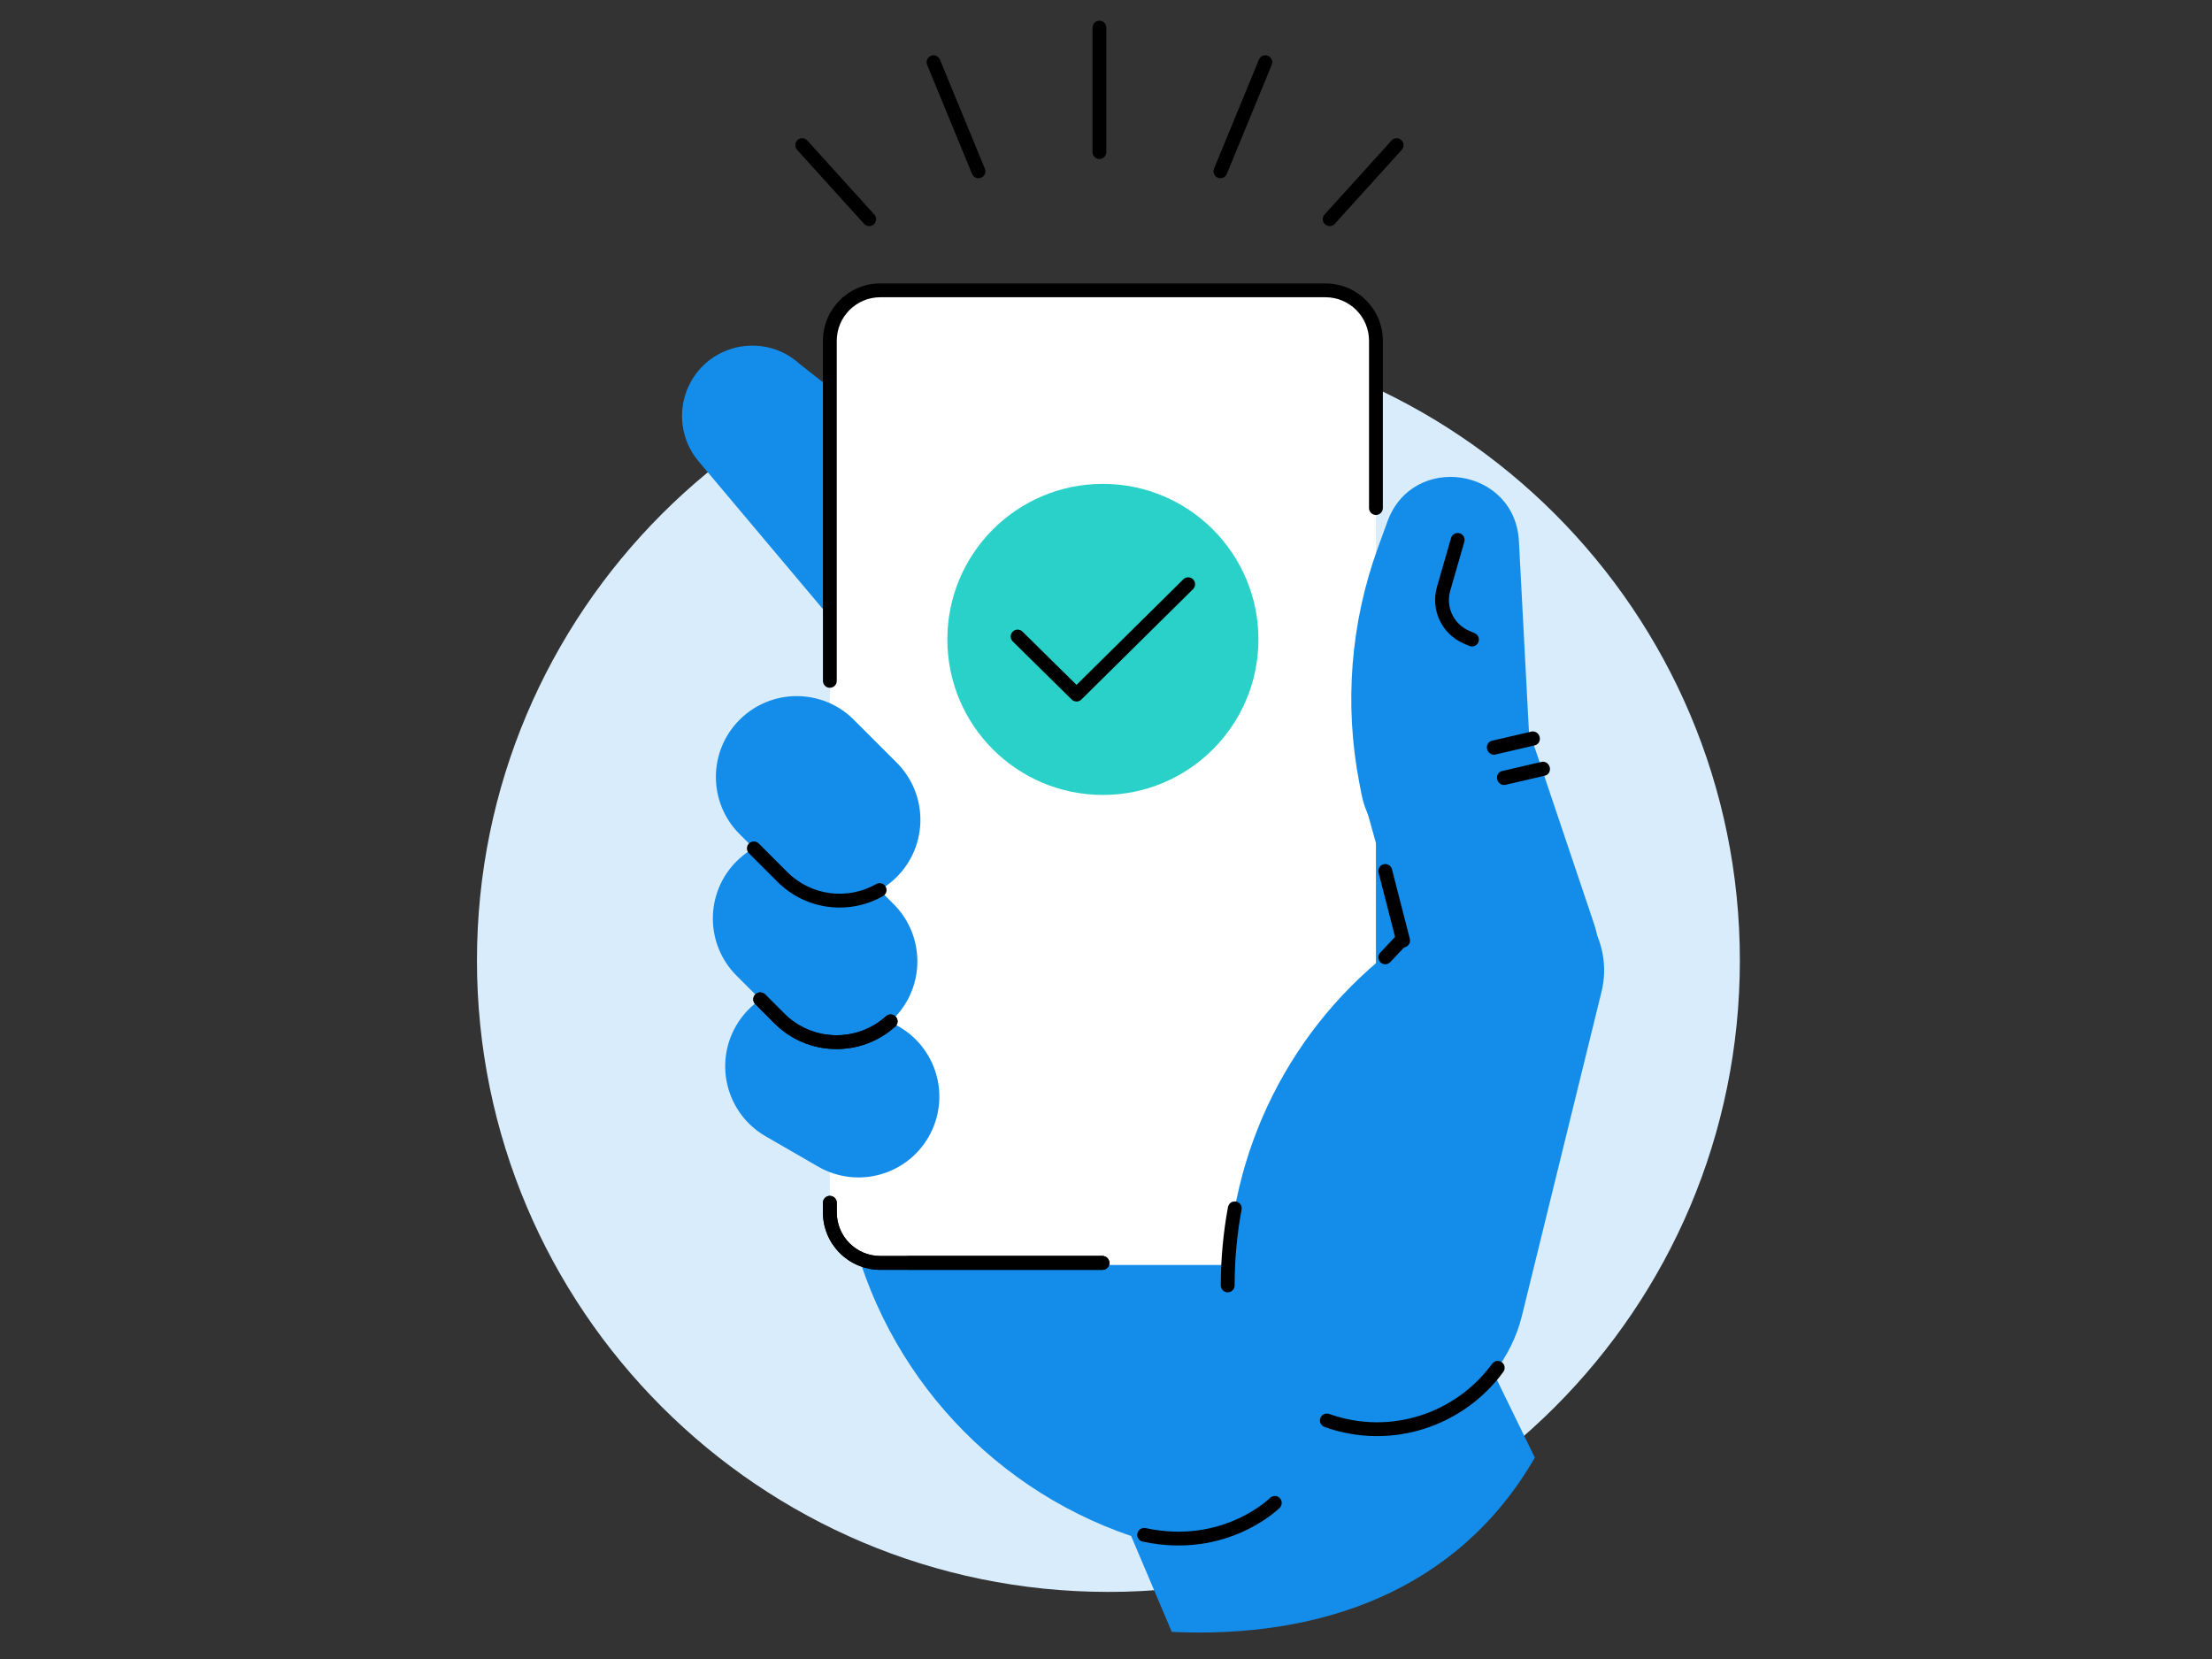 <svg width="320" height="240" viewBox="0 0 320 240" fill="none" xmlns="http://www.w3.org/2000/svg">
<rect x="0" y="0" width="320" height="240" fill="#333333" stroke="none"/>
<path d="M251.698 138.946C251.698 189.397 210.799 230.295 160.349 230.295C109.898 230.295 69 189.397 69 138.946C69 88.496 109.898 47.597 160.349 47.597C210.799 47.597 251.698 88.496 251.698 138.946Z" fill="#D8ECFC"/>
<path d="M125.821 96.166L122.04 172.633L122.486 174.948C126.729 196.944 142.432 214.981 163.635 222.211L169.517 236.076C190.748 237.076 210.821 230.31 222.036 210.867L215.939 198.355V131.5L115.699 52.666C110.664 48.064 102.616 49.624 99.664 55.773C97.933 59.379 98.476 63.665 101.051 66.725L125.821 96.166Z" fill="#148DEA"/>
<path fill-rule="evenodd" clip-rule="evenodd" d="M183.716 216.711C184.107 216.321 184.739 216.322 185.13 216.712C185.52 217.102 185.52 217.736 185.13 218.126L184.464 217.461C185.13 218.126 185.129 218.126 185.129 218.127L185.126 218.13L185.119 218.137L185.098 218.158C185.08 218.175 185.055 218.199 185.023 218.228C184.96 218.288 184.869 218.371 184.75 218.475C184.513 218.681 184.167 218.967 183.717 219.3C182.817 219.965 181.496 220.817 179.792 221.586C176.379 223.128 171.434 224.332 165.306 223.018C164.766 222.903 164.422 222.371 164.538 221.831C164.654 221.291 165.185 220.947 165.725 221.063C171.362 222.271 175.87 221.163 178.969 219.764C180.522 219.062 181.722 218.287 182.529 217.691C182.932 217.393 183.236 217.142 183.436 216.967C183.535 216.88 183.609 216.813 183.656 216.769C183.679 216.747 183.696 216.731 183.706 216.721L183.716 216.711Z" fill="black"/>
<path d="M120.051 48C120.051 44.686 122.737 42 126.051 42H193.051C196.364 42 199.051 44.686 199.051 48V177C199.051 180.314 196.364 183 193.051 183H126.051C122.737 183 120.051 180.314 120.051 177V48Z" fill="white"/>
<path fill-rule="evenodd" clip-rule="evenodd" d="M119.051 49.308C119.051 44.72 122.77 41 127.359 41H191.743C196.331 41 200.051 44.72 200.051 49.308V73.499C200.051 74.051 199.603 74.499 199.051 74.499C198.498 74.499 198.051 74.051 198.051 73.499V49.308C198.051 45.824 195.227 43 191.743 43H127.359C123.875 43 121.051 45.824 121.051 49.308V98.5C121.051 99.052 120.603 99.5 120.051 99.5C119.498 99.5 119.051 99.052 119.051 98.5V49.308Z" fill="black"/>
<path fill-rule="evenodd" clip-rule="evenodd" d="M120.051 173C120.603 173 121.051 173.448 121.051 174V175.393C121.051 178.877 123.875 181.701 127.359 181.701H159.482C160.034 181.701 160.482 182.149 160.482 182.701C160.482 183.253 160.034 183.701 159.482 183.701H127.359C122.77 183.701 119.051 179.982 119.051 175.393V174C119.051 173.448 119.498 173 120.051 173Z" fill="black"/>
<path fill-rule="evenodd" clip-rule="evenodd" d="M120.051 173C120.603 173 121.051 173.448 121.051 174V175.393C121.051 178.877 123.875 181.701 127.359 181.701H159.482C160.034 181.701 160.482 182.149 160.482 182.701C160.482 183.253 160.034 183.701 159.482 183.701H127.359C122.77 183.701 119.051 179.982 119.051 175.393V174C119.051 173.448 119.498 173 120.051 173Z" fill="black"/>
<path fill-rule="evenodd" clip-rule="evenodd" d="M130.551 182.701C130.551 182.149 130.998 181.701 131.551 181.701H159.482C160.034 181.701 160.482 182.149 160.482 182.701C160.482 183.253 160.034 183.701 159.482 183.701H131.551C130.998 183.701 130.551 183.253 130.551 182.701Z" fill="black"/>
<path d="M220.183 190.299L231.689 143.455C233.457 136.256 228.834 129.043 221.554 127.643C217.978 126.955 214.276 127.805 211.358 129.984L202.267 136.771C186.749 148.357 177.609 166.586 177.609 185.951C177.609 194.6 183.047 202.314 191.193 205.22L191.95 205.49C204.003 209.79 217.131 202.727 220.183 190.299Z" fill="#148DEA"/>
<path fill-rule="evenodd" clip-rule="evenodd" d="M178.813 173.815C179.356 173.916 179.715 174.437 179.614 174.98C178.951 178.569 178.609 182.24 178.609 185.954C178.609 186.506 178.162 186.954 177.609 186.954C177.057 186.954 176.609 186.506 176.609 185.954C176.609 182.117 176.962 178.325 177.648 174.617C177.748 174.074 178.27 173.715 178.813 173.815Z" fill="black"/>
<path fill-rule="evenodd" clip-rule="evenodd" d="M217.26 197.067C217.706 197.392 217.804 198.018 217.479 198.464C211.775 206.287 201.361 209.911 191.614 206.434C191.094 206.248 190.823 205.676 191.009 205.156C191.194 204.636 191.766 204.365 192.287 204.55C201.166 207.718 210.661 204.42 215.863 197.286C216.188 196.84 216.814 196.742 217.26 197.067Z" fill="black"/>
<path fill-rule="evenodd" clip-rule="evenodd" d="M203.503 135.195C203.906 135.573 203.925 136.206 203.547 136.609L201.128 139.183C200.75 139.585 200.117 139.605 199.715 139.227C199.312 138.849 199.292 138.216 199.671 137.813L202.09 135.239C202.468 134.837 203.101 134.817 203.503 135.195Z" fill="black"/>
<path d="M196.649 113.266L196.969 114.919C198.192 121.235 204.044 125.565 210.441 124.885C216.99 124.189 221.85 118.491 221.504 111.915L219.735 78.297C219.173 67.619 204.364 65.409 200.709 75.459L199.336 79.235C195.376 90.126 194.447 101.888 196.649 113.266Z" fill="#148DEA"/>
<path fill-rule="evenodd" clip-rule="evenodd" d="M211.155 77.147C211.686 77.3 211.992 77.855 211.839 78.385L209.798 85.463C209.123 87.806 210.292 90.285 212.529 91.253L213.34 91.604C213.847 91.824 214.08 92.412 213.861 92.919C213.641 93.426 213.053 93.659 212.546 93.44L211.735 93.089C208.575 91.721 206.923 88.218 207.876 84.909L209.917 77.831C210.07 77.301 210.624 76.994 211.155 77.147Z" fill="black"/>
<path d="M197.415 116.096L204.539 141.639C206.64 149.171 214.633 153.397 222.04 150.892C229.167 148.482 232.996 140.756 230.596 133.625L222.135 108.494C219.905 101.868 212.814 98.213 206.124 100.241C199.394 102.28 195.526 109.322 197.415 116.096Z" fill="#148DEA"/>
<path fill-rule="evenodd" clip-rule="evenodd" d="M200.152 125.031C200.687 124.894 201.232 125.216 201.369 125.751L203.954 135.819C204.092 136.354 203.769 136.899 203.234 137.037C202.699 137.174 202.154 136.852 202.017 136.317L199.432 126.249C199.295 125.714 199.617 125.169 200.152 125.031Z" fill="black"/>
<path fill-rule="evenodd" clip-rule="evenodd" d="M216.591 112.761C216.455 112.21 216.769 111.665 217.291 111.543L223.002 110.219C223.525 110.097 224.059 110.446 224.195 110.997C224.331 111.548 224.018 112.093 223.495 112.214L217.784 113.539C217.262 113.66 216.728 113.312 216.591 112.761ZM215.13 108.376C214.994 107.825 215.307 107.28 215.83 107.159L221.54 105.834C222.063 105.713 222.597 106.061 222.733 106.612C222.869 107.163 222.556 107.708 222.034 107.829L216.323 109.154C215.8 109.275 215.266 108.927 215.13 108.376Z" fill="black"/>
<path d="M106.479 148.409C109.707 142.816 116.859 140.9 122.451 144.129L130.046 148.514C135.638 151.743 137.554 158.894 134.325 164.486C131.097 170.079 123.946 171.995 118.353 168.766L110.758 164.381C105.166 161.152 103.25 154.001 106.479 148.409Z" fill="#148DEA"/>
<path d="M106.55 124.604C111.116 120.038 118.519 120.038 123.086 124.604L129.287 130.805C133.853 135.372 133.853 142.775 129.287 147.341C124.72 151.908 117.317 151.908 112.751 147.341L106.55 141.14C101.983 136.574 101.983 129.171 106.55 124.604Z" fill="#148DEA"/>
<path fill-rule="evenodd" clip-rule="evenodd" d="M109.268 143.856C109.658 143.466 110.291 143.466 110.682 143.856L113.458 146.633C117.502 150.676 123.979 150.804 128.176 147.017C128.586 146.647 129.218 146.679 129.588 147.089C129.958 147.499 129.926 148.131 129.516 148.501C124.532 152.999 116.844 152.847 112.044 148.047L109.268 145.271C108.877 144.88 108.877 144.247 109.268 143.856Z" fill="black"/>
<path fill-rule="evenodd" clip-rule="evenodd" d="M109.268 143.856C109.658 143.466 110.291 143.466 110.682 143.856L113.458 146.633C117.502 150.676 123.979 150.804 128.176 147.017C128.586 146.647 129.218 146.679 129.588 147.089C129.958 147.499 129.926 148.131 129.516 148.501C124.532 152.999 116.844 152.847 112.044 148.047L109.268 145.271C108.877 144.88 108.877 144.247 109.268 143.856Z" fill="black"/>
<path d="M106.989 104.129C111.555 99.562 118.959 99.562 123.525 104.129L129.726 110.33C134.292 114.896 134.292 122.299 129.726 126.866C125.16 131.432 117.756 131.432 113.19 126.866L106.989 120.665C102.423 116.098 102.423 108.695 106.989 104.129Z" fill="#148DEA"/>
<path fill-rule="evenodd" clip-rule="evenodd" d="M108.348 122.023C108.738 121.633 109.371 121.633 109.762 122.023L113.899 126.16C117.382 129.644 122.675 130.222 126.758 127.89C127.237 127.616 127.848 127.783 128.122 128.263C128.396 128.742 128.229 129.353 127.75 129.627C122.903 132.395 116.622 131.712 112.484 127.574L108.348 123.438C107.957 123.047 107.957 122.414 108.348 122.023Z" fill="black"/>
<path fill-rule="evenodd" clip-rule="evenodd" d="M159.051 3C159.603 3 160.051 3.448 160.051 4V22C160.051 22.552 159.603 23 159.051 23C158.498 23 158.051 22.552 158.051 22V4C158.051 3.448 158.498 3 159.051 3Z" fill="black"/>
<path fill-rule="evenodd" clip-rule="evenodd" d="M134.67 8.075C135.181 7.865 135.765 8.109 135.976 8.619L142.476 24.405C142.686 24.916 142.442 25.5 141.932 25.71C141.421 25.921 140.837 25.677 140.626 25.166L134.126 9.381C133.916 8.87 134.16 8.286 134.67 8.075Z" fill="black"/>
<path fill-rule="evenodd" clip-rule="evenodd" d="M183.431 8.075C182.921 7.865 182.336 8.109 182.126 8.619L175.626 24.405C175.416 24.916 175.659 25.5 176.17 25.71C176.68 25.921 177.265 25.677 177.475 25.166L183.975 9.381C184.185 8.87 183.942 8.286 183.431 8.075Z" fill="black"/>
<path fill-rule="evenodd" clip-rule="evenodd" d="M115.38 20.259C115.789 19.888 116.421 19.919 116.792 20.329L126.486 31.037C126.856 31.446 126.825 32.079 126.415 32.449C126.006 32.82 125.374 32.788 125.003 32.379L115.309 21.671C114.939 21.262 114.97 20.629 115.38 20.259Z" fill="black"/>
<path fill-rule="evenodd" clip-rule="evenodd" d="M202.722 20.259C202.312 19.888 201.68 19.919 201.309 20.329L191.616 31.037C191.245 31.446 191.277 32.079 191.686 32.449C192.096 32.82 192.728 32.788 193.099 32.379L202.792 21.671C203.163 21.262 203.131 20.629 202.722 20.259Z" fill="black"/>
<path d="M182.051 92.5C182.051 104.926 171.977 115 159.551 115C147.124 115 137.051 104.926 137.051 92.5C137.051 80.074 147.124 70 159.551 70C171.977 70 182.051 80.074 182.051 92.5Z" fill="#2AD1C9"/>
<path fill-rule="evenodd" clip-rule="evenodd" d="M172.6 83.813C172.989 84.206 172.985 84.839 172.592 85.227L156.44 101.195C156.051 101.58 155.425 101.58 155.035 101.196L146.51 92.792C146.117 92.404 146.112 91.771 146.5 91.378C146.888 90.984 147.521 90.98 147.914 91.368L155.736 99.079L171.186 83.805C171.579 83.417 172.212 83.42 172.6 83.813Z" fill="black"/>
</svg>
